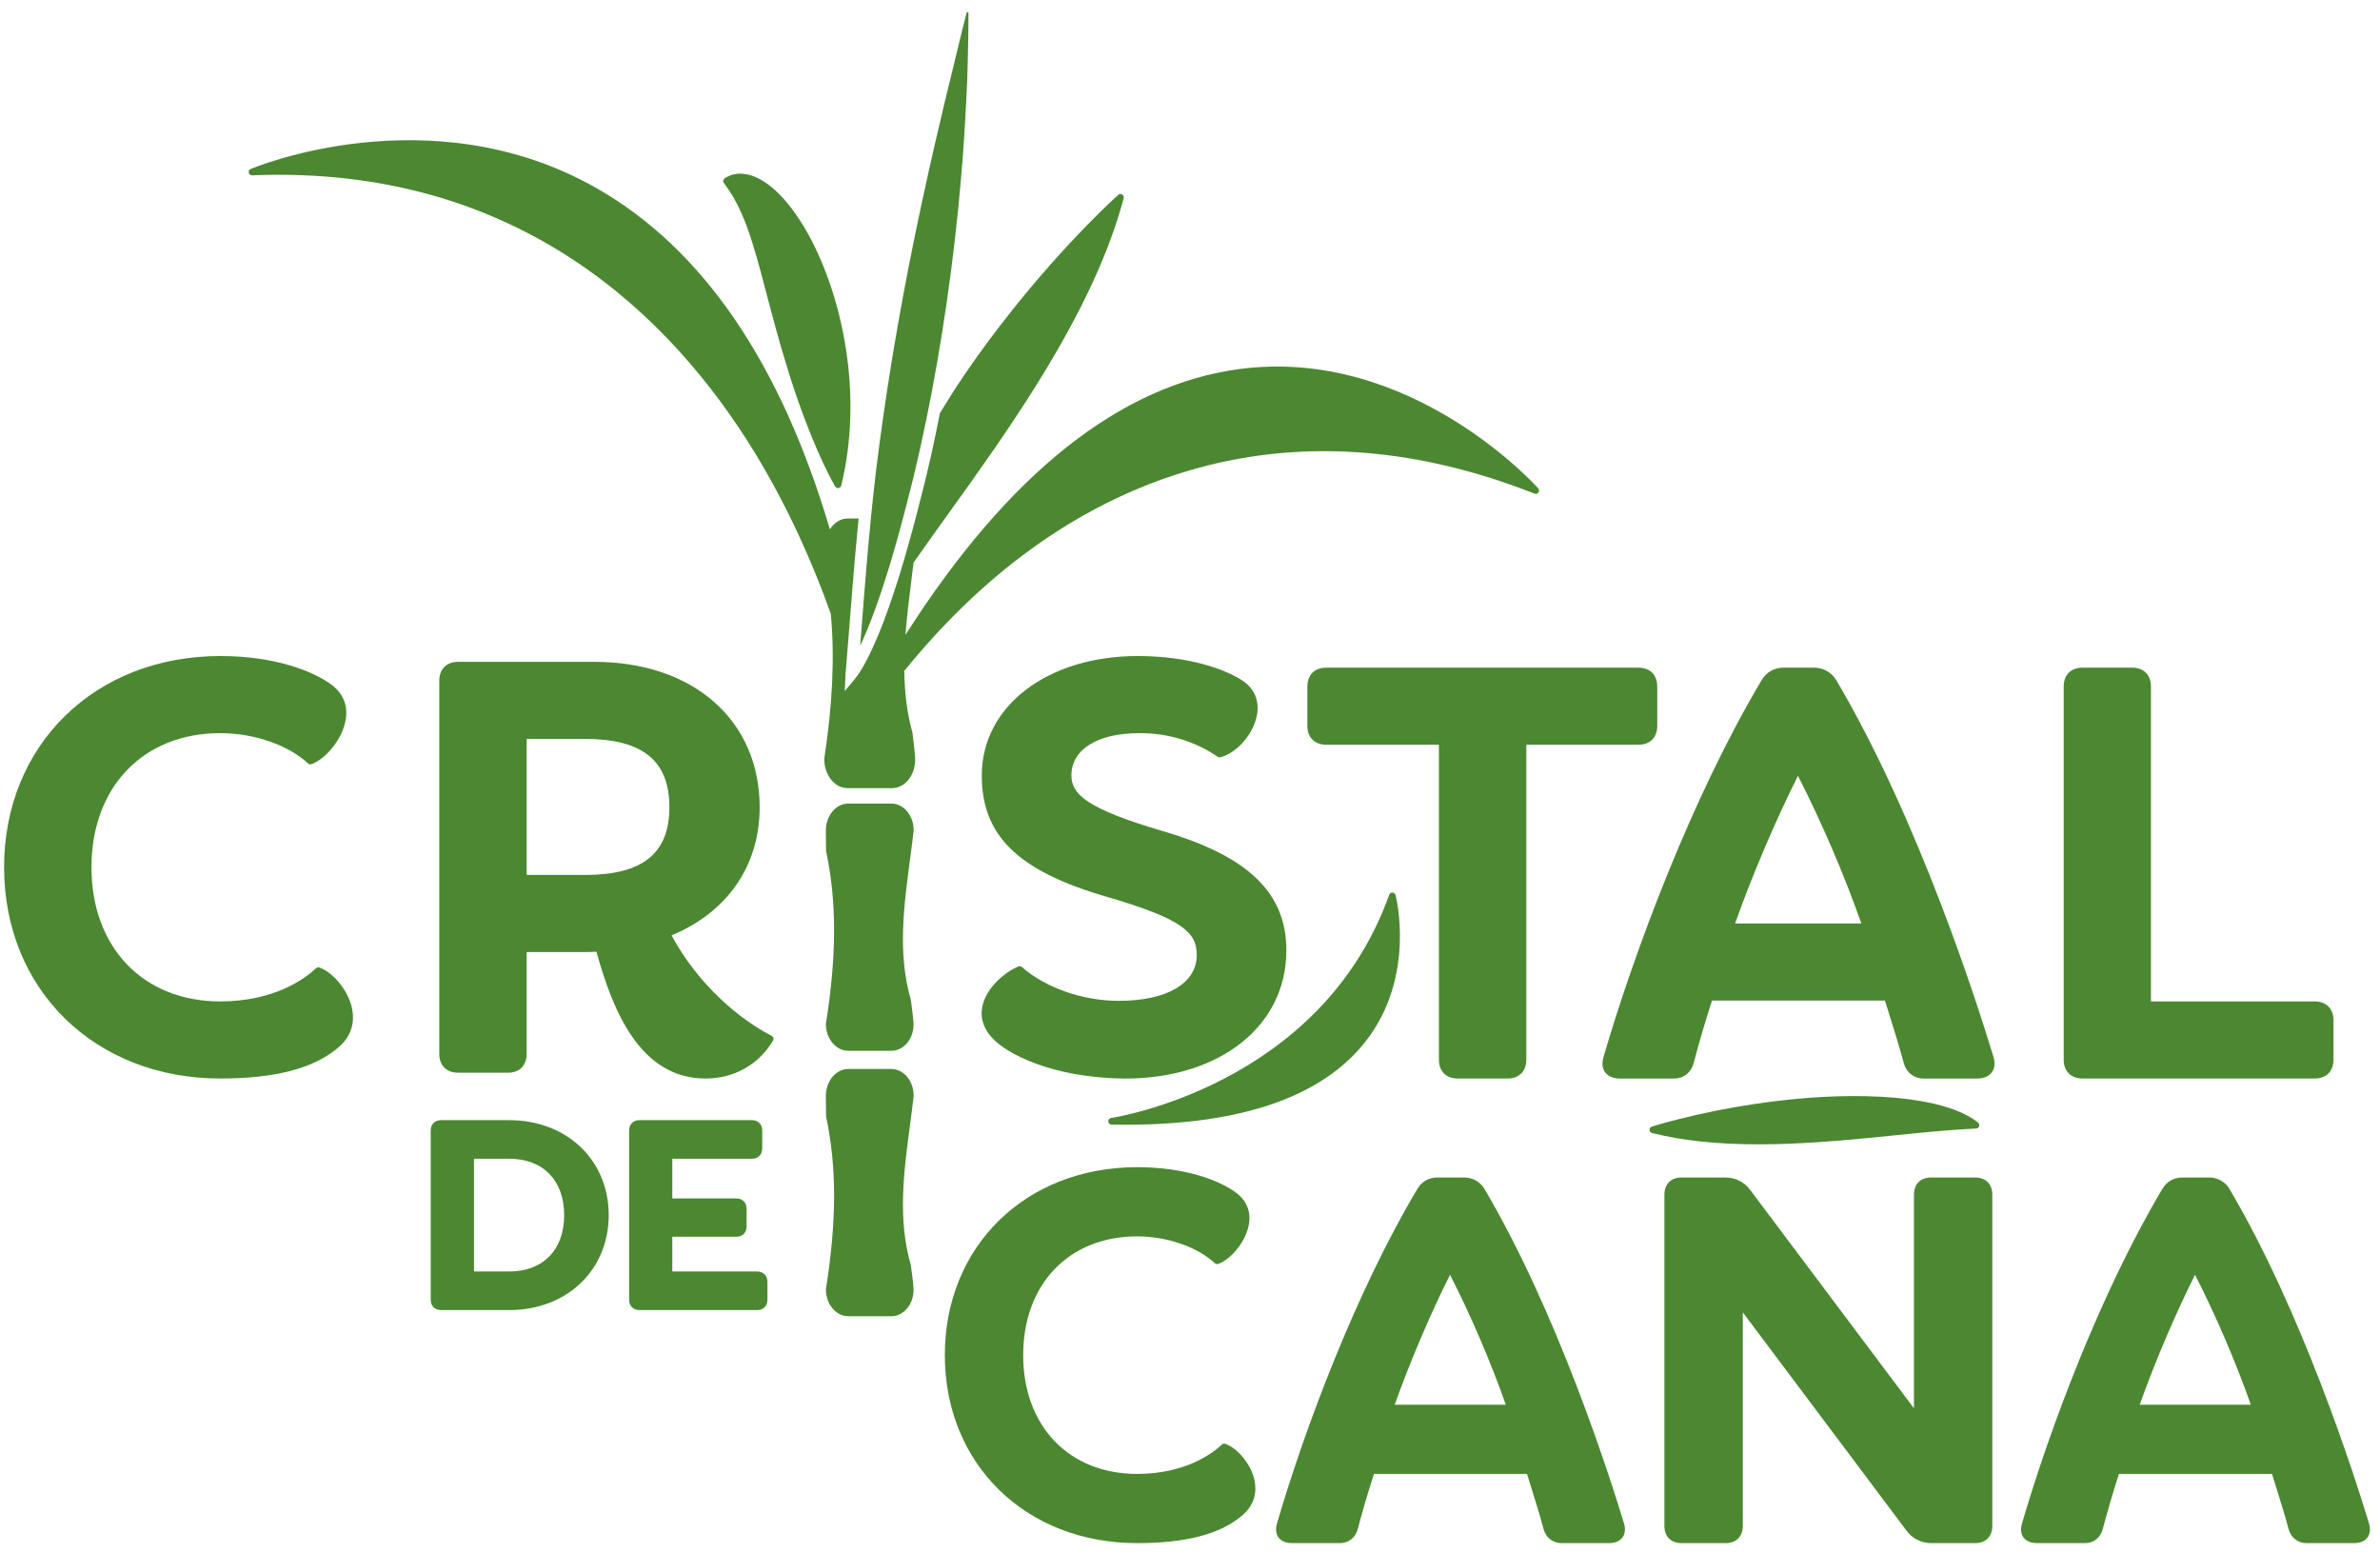 <?xml version="1.0" encoding="UTF-8"?>
<svg width="187px" height="122px" viewBox="0 0 187 122" version="1.1" xmlns="http://www.w3.org/2000/svg" xmlns:xlink="http://www.w3.org/1999/xlink">
    <title>Logo CC</title>
    <g id="Page-1" stroke="none" stroke-width="1" fill="none" fill-rule="evenodd">
        <g id="Logo-CC" fill="#4B8831">
            <path d="M130.213,57.018 L130.213,53.935 C130.213,53.018 129.645,52.449 128.73,52.449 L104.207,52.449 C103.291,52.449 102.723,53.018 102.723,53.935 L102.723,57.018 C102.723,57.935 103.291,58.505 104.207,58.505 L113.058,58.505 L113.058,83.241 C113.058,84.158 113.627,84.726 114.543,84.726 L118.441,84.726 C119.358,84.726 119.925,84.158 119.925,83.241 L119.925,58.505 L128.73,58.505 C129.645,58.505 130.213,57.935 130.213,57.018" id="Fill-1"></path>
            <path d="M136.327,72.546 C137.657,68.794 139.515,64.431 141.268,60.947 C143.085,64.483 144.921,68.754 146.249,72.546 L136.327,72.546 Z M156.617,82.984 C155.348,78.793 150.704,64.273 144.251,53.386 C143.878,52.8 143.235,52.448 142.533,52.448 L140.131,52.448 C139.404,52.448 138.776,52.811 138.411,53.438 C132.955,62.597 128.425,74.705 126.004,82.984 C125.805,83.617 125.957,84.014 126.118,84.236 C126.283,84.459 126.621,84.728 127.295,84.728 L131.514,84.728 C132.289,84.728 132.875,84.264 133.082,83.486 C133.462,82.013 133.957,80.327 134.515,78.602 L148.103,78.602 L148.426,79.637 C148.859,81.024 149.268,82.334 149.587,83.539 C149.796,84.271 150.395,84.728 151.15,84.728 L155.326,84.728 C156,84.728 156.338,84.459 156.501,84.234 C156.664,84.013 156.817,83.615 156.617,82.984 L156.617,82.984 Z" id="Fill-3"></path>
            <path d="M75.6,2.374 C75.357,3.357 75.122,4.322 74.898,5.271 C74.659,6.229 74.429,7.165 74.211,8.091 L73.941,9.242 C73.601,10.684 73.268,12.101 72.962,13.489 L72.392,16.101 C72.211,16.93 72.04,17.761 71.873,18.573 C71.221,21.753 70.623,24.983 70.084,28.239 C69.84,29.745 69.611,31.227 69.41,32.645 C69.304,33.361 69.208,34.054 69.117,34.74 L68.844,36.862 C68.519,39.599 68.304,41.94 68.136,43.867 C67.968,45.812 67.84,47.461 67.734,48.828 L67.585,50.73 C67.755,50.368 67.936,49.956 68.143,49.462 C68.663,48.203 69.192,46.7 69.761,44.874 C70.208,43.431 70.651,41.861 71.114,40.078 L71.412,38.914 C71.509,38.539 71.599,38.184 71.702,37.773 C71.898,36.969 72.083,36.169 72.265,35.365 C73.585,29.491 74.63,22.931 75.288,16.398 C75.432,14.915 75.559,13.473 75.665,12.104 C75.766,10.722 75.841,9.399 75.907,8.155 C75.94,7.535 75.97,6.936 75.994,6.351 C76.014,5.766 76.03,5.202 76.042,4.659 C76.067,3.57 76.086,2.575 76.092,1.673 L76.094,1.03 C76.094,1.03 76.104,0.966 76.025,0.957 C75.946,0.951 75.94,1.022 75.94,1.022 L75.6,2.374 Z" id="Fill-5"></path>
            <path d="M120.86,38.364 C120.763,38.251 110.896,27.237 97.453,28.983 C88.027,30.207 79.206,37.228 71.144,49.872 C71.252,48.439 71.429,47.014 71.607,45.606 C71.667,45.139 71.72,44.668 71.776,44.199 C72.23,43.551 72.729,42.843 73.335,41.999 L76.312,37.843 C77.619,36.006 78.685,34.461 79.666,32.983 C80.939,31.07 82.047,29.292 83.054,27.548 C85.606,23.13 87.318,19.212 88.289,15.569 C88.317,15.457 88.271,15.341 88.172,15.28 C88.076,15.22 87.95,15.229 87.864,15.306 C87.853,15.314 86.923,16.142 85.427,17.674 C83.381,19.769 81.377,22.047 79.47,24.443 C78.179,26.063 76.957,27.718 75.836,29.357 C75.129,30.391 74.475,31.427 73.847,32.46 C73.637,33.509 73.429,34.564 73.203,35.576 C73.019,36.386 72.832,37.193 72.634,38.002 C72.531,38.419 72.439,38.777 72.34,39.155 L72.044,40.317 C71.591,42.063 71.132,43.692 70.679,45.16 C70.102,47.01 69.562,48.539 69.031,49.831 C68.67,50.692 68.368,51.345 68.08,51.888 C67.76,52.511 67.406,53.061 67.056,53.477 L66.375,54.287 L66.419,53.229 C66.419,53.229 66.423,53.125 66.44,52.922 L66.781,48.659 C66.887,47.309 67.013,45.688 67.178,43.784 C67.258,42.864 67.35,41.843 67.459,40.732 L66.589,40.732 C66.026,40.732 65.539,41.074 65.203,41.583 C61.356,28.544 55.227,19.543 46.87,14.781 C33.803,7.336 19.835,13.213 19.696,13.274 C19.58,13.323 19.517,13.448 19.544,13.572 C19.573,13.694 19.692,13.783 19.808,13.773 C40.892,12.913 52.904,25.114 59.266,35.499 C61.978,39.926 63.915,44.4 65.278,48.219 C65.589,51.588 65.423,55.28 64.764,59.603 C64.759,60.202 64.94,60.773 65.273,61.213 C65.623,61.665 66.091,61.913 66.589,61.913 L70.095,61.913 C70.595,61.913 71.061,61.663 71.413,61.211 C71.746,60.772 71.922,60.19 71.906,59.572 L71.906,59.562 C71.903,59.532 71.856,58.821 71.688,57.546 C71.245,55.944 71.075,54.324 71.051,52.703 C73.238,50.001 76.095,46.949 79.632,44.176 C87.967,37.641 101.839,31.402 120.57,38.778 C120.682,38.822 120.809,38.784 120.879,38.686 C120.948,38.588 120.939,38.453 120.86,38.364" id="Fill-7"></path>
            <path d="M66.097,38.142 C66.926,34.77 67.046,31.004 66.441,27.253 C66.158,25.495 65.732,23.79 65.173,22.189 C64.608,20.572 63.951,19.132 63.223,17.909 C62.5,16.69 61.7,15.666 60.91,14.95 C60.202,14.301 59.444,13.862 58.768,13.713 L58.351,13.65 C58.344,13.65 58.29,13.647 58.282,13.647 C58.168,13.642 58.064,13.64 57.945,13.65 C57.733,13.682 57.544,13.712 57.37,13.782 C57.227,13.844 57.123,13.897 57.055,13.934 C56.975,13.979 56.936,14.005 56.936,14.005 C56.878,14.046 56.838,14.109 56.826,14.18 C56.814,14.251 56.832,14.323 56.877,14.381 C57.399,15.059 57.85,15.83 58.253,16.739 C58.568,17.45 58.844,18.201 59.123,19.104 C59.37,19.886 59.584,20.658 59.778,21.379 L59.975,22.122 C60.106,22.608 60.233,23.086 60.357,23.567 L60.637,24.618 C60.698,24.853 60.76,25.08 60.822,25.306 L61.007,25.98 C61.163,26.543 61.317,27.099 61.476,27.63 C61.86,28.943 62.24,30.142 62.604,31.192 C63.415,33.551 64.171,35.294 64.66,36.34 C64.942,36.947 65.182,37.413 65.349,37.731 C65.521,38.051 65.621,38.215 65.621,38.215 C65.67,38.293 65.754,38.341 65.845,38.341 C65.858,38.341 65.87,38.34 65.884,38.337 C65.988,38.321 66.071,38.245 66.097,38.142" id="Fill-9"></path>
            <path d="M64.888,65.247 C64.888,65.247 64.888,65.858 64.909,66.877 C65.749,70.792 65.744,75.084 64.892,80.423 C64.888,80.98 65.064,81.505 65.385,81.899 C65.72,82.317 66.17,82.548 66.657,82.548 L70.026,82.548 C70.513,82.548 70.965,82.317 71.299,81.901 C71.622,81.502 71.793,80.967 71.779,80.395 L71.779,80.385 C71.778,80.357 71.73,79.706 71.565,78.535 C70.518,74.921 71.013,71.203 71.49,67.606 C71.595,66.822 71.697,66.044 71.787,65.244 C71.794,64.698 71.621,64.176 71.3,63.771 C70.964,63.355 70.513,63.125 70.026,63.125 L66.657,63.125 C65.682,63.125 64.888,64.076 64.888,65.247" id="Fill-11"></path>
            <path d="M64.91,87.728 C65.749,91.641 65.745,95.934 64.893,101.273 C64.889,101.831 65.065,102.356 65.385,102.749 C65.721,103.168 66.172,103.398 66.658,103.398 L70.027,103.398 C70.513,103.398 70.965,103.168 71.3,102.749 C71.622,102.352 71.793,101.819 71.78,101.248 L71.78,101.236 C71.779,101.209 71.731,100.555 71.566,99.385 C70.519,95.772 71.013,92.052 71.491,88.457 C71.595,87.674 71.698,86.895 71.787,86.097 C71.794,85.549 71.621,85.025 71.3,84.623 C70.964,84.207 70.513,83.975 70.027,83.975 L66.658,83.975 C65.683,83.975 64.889,84.927 64.889,86.099 C64.889,86.099 64.889,86.709 64.91,87.728" id="Fill-13"></path>
            <path d="M87.303,87.826 C87.168,87.845 87.072,87.964 87.078,88.099 C87.087,88.235 87.199,88.342 87.334,88.345 C87.715,88.351 88.089,88.354 88.46,88.354 C97.56,88.354 103.896,86.154 107.299,81.807 C111.298,76.699 109.667,70.376 109.651,70.312 C109.619,70.202 109.523,70.124 109.408,70.12 C109.276,70.108 109.191,70.185 109.152,70.292 C103.782,85.326 87.467,87.803 87.303,87.826" id="Fill-15"></path>
            <path d="M33.843,88.812 L33.843,102.102 C33.843,102.597 34.163,102.916 34.659,102.916 L40.004,102.916 C44.536,102.916 47.828,99.779 47.828,95.457 C47.828,91.132 44.536,87.996 40.004,87.996 L34.659,87.996 C34.163,87.996 33.843,88.316 33.843,88.812 L33.843,88.812 Z M37.242,91.026 L40.004,91.026 C42.669,91.026 44.327,92.725 44.327,95.457 C44.327,98.189 42.669,99.885 40.004,99.885 L37.242,99.885 L37.242,91.026 Z" id="Fill-17"></path>
            <path d="M168.119,110.349 C169.295,107.04 170.927,103.209 172.466,100.142 C174.064,103.258 175.678,107.012 176.849,110.349 L168.119,110.349 Z M186.124,119.637 C184.996,115.914 180.869,103.014 175.14,93.348 C174.804,92.818 174.224,92.501 173.591,92.501 L171.456,92.501 C170.799,92.501 170.233,92.828 169.902,93.394 C165.057,101.527 161.034,112.283 158.884,119.637 C158.703,120.211 158.841,120.574 158.989,120.776 C159.14,120.979 159.447,121.223 160.059,121.223 L163.804,121.223 C164.507,121.223 165.037,120.804 165.223,120.101 C165.563,118.792 165.999,117.304 166.49,115.785 L178.514,115.785 L178.79,116.667 C179.177,117.905 179.542,119.073 179.825,120.149 C180.015,120.812 180.557,121.223 181.243,121.223 L184.948,121.223 C185.56,121.223 185.867,120.979 186.017,120.776 C186.166,120.574 186.305,120.209 186.124,119.637 L186.124,119.637 Z" id="Fill-19"></path>
            <path d="M130.775,93.85 L130.775,119.874 C130.775,120.706 131.293,121.223 132.123,121.223 L135.586,121.223 C136.416,121.223 136.933,120.706 136.933,119.874 L136.933,103.092 L149.786,120.228 C150.23,120.851 150.957,121.223 151.729,121.223 L155.192,121.223 C156.023,121.223 156.539,120.706 156.539,119.874 L156.539,93.85 C156.539,93.018 156.023,92.501 155.192,92.501 L151.729,92.501 C150.899,92.501 150.382,93.018 150.382,93.85 L150.382,110.632 L137.528,93.496 C137.084,92.873 136.357,92.501 135.586,92.501 L132.123,92.501 C131.293,92.501 130.775,93.018 130.775,93.85" id="Fill-21"></path>
            <path d="M129.786,88.505 C129.677,88.54 129.603,88.646 129.607,88.761 C129.611,88.878 129.691,88.976 129.804,89.005 C132.166,89.603 134.907,89.895 138.174,89.895 C138.283,89.895 138.394,89.893 138.506,89.893 C139.845,89.886 141.245,89.832 142.788,89.73 C143.971,89.651 145.221,89.548 146.722,89.403 L150.121,89.063 C151.144,88.96 152.052,88.876 152.812,88.816 C153.454,88.761 153.984,88.729 154.392,88.703 L154.606,88.69 C155.026,88.67 155.27,88.653 155.27,88.653 C155.378,88.649 155.47,88.576 155.502,88.475 C155.535,88.372 155.503,88.261 155.421,88.193 C154.962,87.815 154.347,87.477 153.588,87.191 C152.941,86.948 152.187,86.74 151.348,86.578 C150.6,86.432 149.817,86.321 148.954,86.24 C148.194,86.173 147.385,86.128 146.543,86.11 C145.086,86.082 143.537,86.131 141.947,86.255 C140.607,86.362 139.239,86.52 137.884,86.722 C135.85,87.027 133.861,87.422 131.973,87.898 C130.587,88.245 129.818,88.493 129.786,88.505" id="Fill-23"></path>
            <path d="M109.584,110.349 C110.758,107.042 112.39,103.209 113.93,100.142 C115.529,103.258 117.141,107.012 118.313,110.349 L109.584,110.349 Z M127.589,119.637 C126.459,115.913 122.331,103.011 116.604,93.348 C116.269,92.818 115.688,92.501 115.054,92.501 L112.921,92.501 C112.264,92.501 111.696,92.828 111.367,93.394 C106.523,101.524 102.497,112.282 100.346,119.637 C100.166,120.211 100.305,120.574 100.454,120.776 C100.603,120.979 100.91,121.223 101.522,121.223 L105.267,121.223 C105.971,121.223 106.5,120.804 106.688,120.101 C107.023,118.803 107.461,117.314 107.954,115.785 L119.979,115.785 L120.253,116.667 C120.64,117.905 121.005,119.073 121.288,120.149 C121.479,120.812 122.022,121.223 122.707,121.223 L126.413,121.223 C127.024,121.223 127.332,120.981 127.48,120.776 C127.629,120.574 127.77,120.211 127.589,119.637 L127.589,119.637 Z" id="Fill-25"></path>
            <path d="M74.237,106.455 C74.237,115.012 80.591,121.223 89.348,121.223 C93.107,121.223 95.767,120.544 97.477,119.152 C98.633,118.249 98.722,117.162 98.591,116.408 C98.354,115.024 97.178,113.724 96.271,113.422 C96.179,113.392 96.081,113.413 96.009,113.478 C95.272,114.171 93.143,115.786 89.348,115.786 C83.991,115.786 80.393,112.035 80.393,106.455 C80.393,100.875 83.991,97.126 89.348,97.126 C91.69,97.126 94.085,97.954 95.448,99.231 C95.517,99.299 95.617,99.318 95.708,99.29 C96.66,98.972 97.897,97.568 98.13,96.165 C98.293,95.174 97.955,94.328 97.151,93.719 C95.863,92.738 93.136,91.69 89.348,91.69 C80.591,91.69 74.237,97.9 74.237,106.455" id="Fill-27"></path>
            <path d="M183.346,83.241 L183.346,80.155 C183.346,79.239 182.777,78.669 181.863,78.669 L169.003,78.669 L169.003,53.934 C169.003,53.018 168.436,52.448 167.523,52.448 L163.631,52.448 C162.717,52.448 162.148,53.018 162.148,53.934 L162.148,83.241 C162.148,84.157 162.717,84.725 163.631,84.725 L181.863,84.725 C182.777,84.725 183.346,84.157 183.346,83.241" id="Fill-29"></path>
            <path d="M84.182,60.917 C84.182,58.866 86.233,57.593 89.536,57.593 C91.789,57.593 93.858,58.219 95.684,59.454 C95.747,59.497 95.826,59.509 95.901,59.49 C97.244,59.114 98.532,57.594 98.773,56.101 C98.948,55.021 98.549,54.092 97.65,53.486 C96.242,52.544 93.334,51.536 89.401,51.536 C82.296,51.536 77.139,55.481 77.139,60.917 C77.139,65.672 80.001,68.44 87.018,70.468 C93.017,72.219 94.03,73.29 94.03,75.027 C94.03,77.247 91.683,78.624 87.905,78.624 C85.078,78.624 82.161,77.604 80.287,75.966 C80.213,75.9 80.108,75.884 80.017,75.921 C79.084,76.306 77.487,77.508 77.178,79.098 C76.998,80.018 77.309,80.901 78.072,81.651 C79.071,82.692 82.517,84.677 88.403,84.728 C95.862,84.728 101.073,80.588 101.073,74.665 C101.073,70.147 98.081,67.257 91.375,65.294 C85.328,63.512 84.182,62.381 84.182,60.917" id="Fill-31"></path>
            <path d="M26.076,53.812 C24.628,52.711 21.562,51.536 17.307,51.536 C7.466,51.536 0.322,58.516 0.322,68.129 C0.322,77.746 7.466,84.725 17.307,84.725 C21.532,84.725 24.521,83.965 26.441,82.403 C27.731,81.397 27.829,80.183 27.685,79.344 C27.419,77.796 26.106,76.343 25.094,76.005 C25.005,75.975 24.904,75.999 24.833,76.062 C23.999,76.847 21.597,78.668 17.307,78.668 C11.254,78.668 7.187,74.433 7.187,68.129 C7.187,61.828 11.254,57.593 17.307,57.593 C19.954,57.593 22.661,58.526 24.2,59.974 C24.271,60.039 24.37,60.06 24.462,60.031 C25.523,59.675 26.905,58.105 27.163,56.535 C27.347,55.434 26.97,54.492 26.076,53.812" id="Fill-33"></path>
            <path d="M49.433,88.811 L49.433,102.102 C49.433,102.597 49.752,102.916 50.248,102.916 L59.484,102.916 C59.978,102.916 60.299,102.597 60.299,102.102 L60.299,100.703 C60.299,100.207 59.978,99.885 59.484,99.885 L52.823,99.885 L52.823,97.156 L57.847,97.156 C58.341,97.156 58.66,96.835 58.66,96.341 L58.66,94.963 C58.66,94.466 58.341,94.145 57.847,94.145 L52.823,94.145 L52.823,91.026 L59.074,91.026 C59.569,91.026 59.889,90.707 59.889,90.21 L59.889,88.811 C59.889,88.316 59.569,87.996 59.074,87.996 L50.248,87.996 C49.752,87.996 49.433,88.316 49.433,88.811" id="Fill-35"></path>
            <path d="M45.97,68.733 L41.381,68.733 L41.381,58.048 L45.97,58.048 C50.49,58.048 52.595,59.754 52.595,63.414 C52.595,67.043 50.49,68.733 45.97,68.733 M60.634,81.375 C58.202,80.137 54.886,77.425 52.767,73.481 C57.171,71.645 59.688,67.99 59.688,63.414 C59.688,56.583 54.466,51.992 46.695,51.992 L36.001,51.992 C35.086,51.992 34.515,52.561 34.515,53.478 L34.515,82.786 C34.515,83.702 35.086,84.27 36.001,84.27 L39.898,84.27 C40.813,84.27 41.381,83.702 41.381,82.786 L41.381,74.79 L45.788,74.79 C46.159,74.79 46.514,74.79 46.864,74.764 C48.157,79.449 50.314,84.725 55.441,84.725 C57.679,84.725 59.61,83.636 60.739,81.741 C60.777,81.678 60.785,81.603 60.765,81.534 C60.746,81.464 60.697,81.407 60.634,81.375" id="Fill-37"></path>
        </g>
    </g>
</svg>